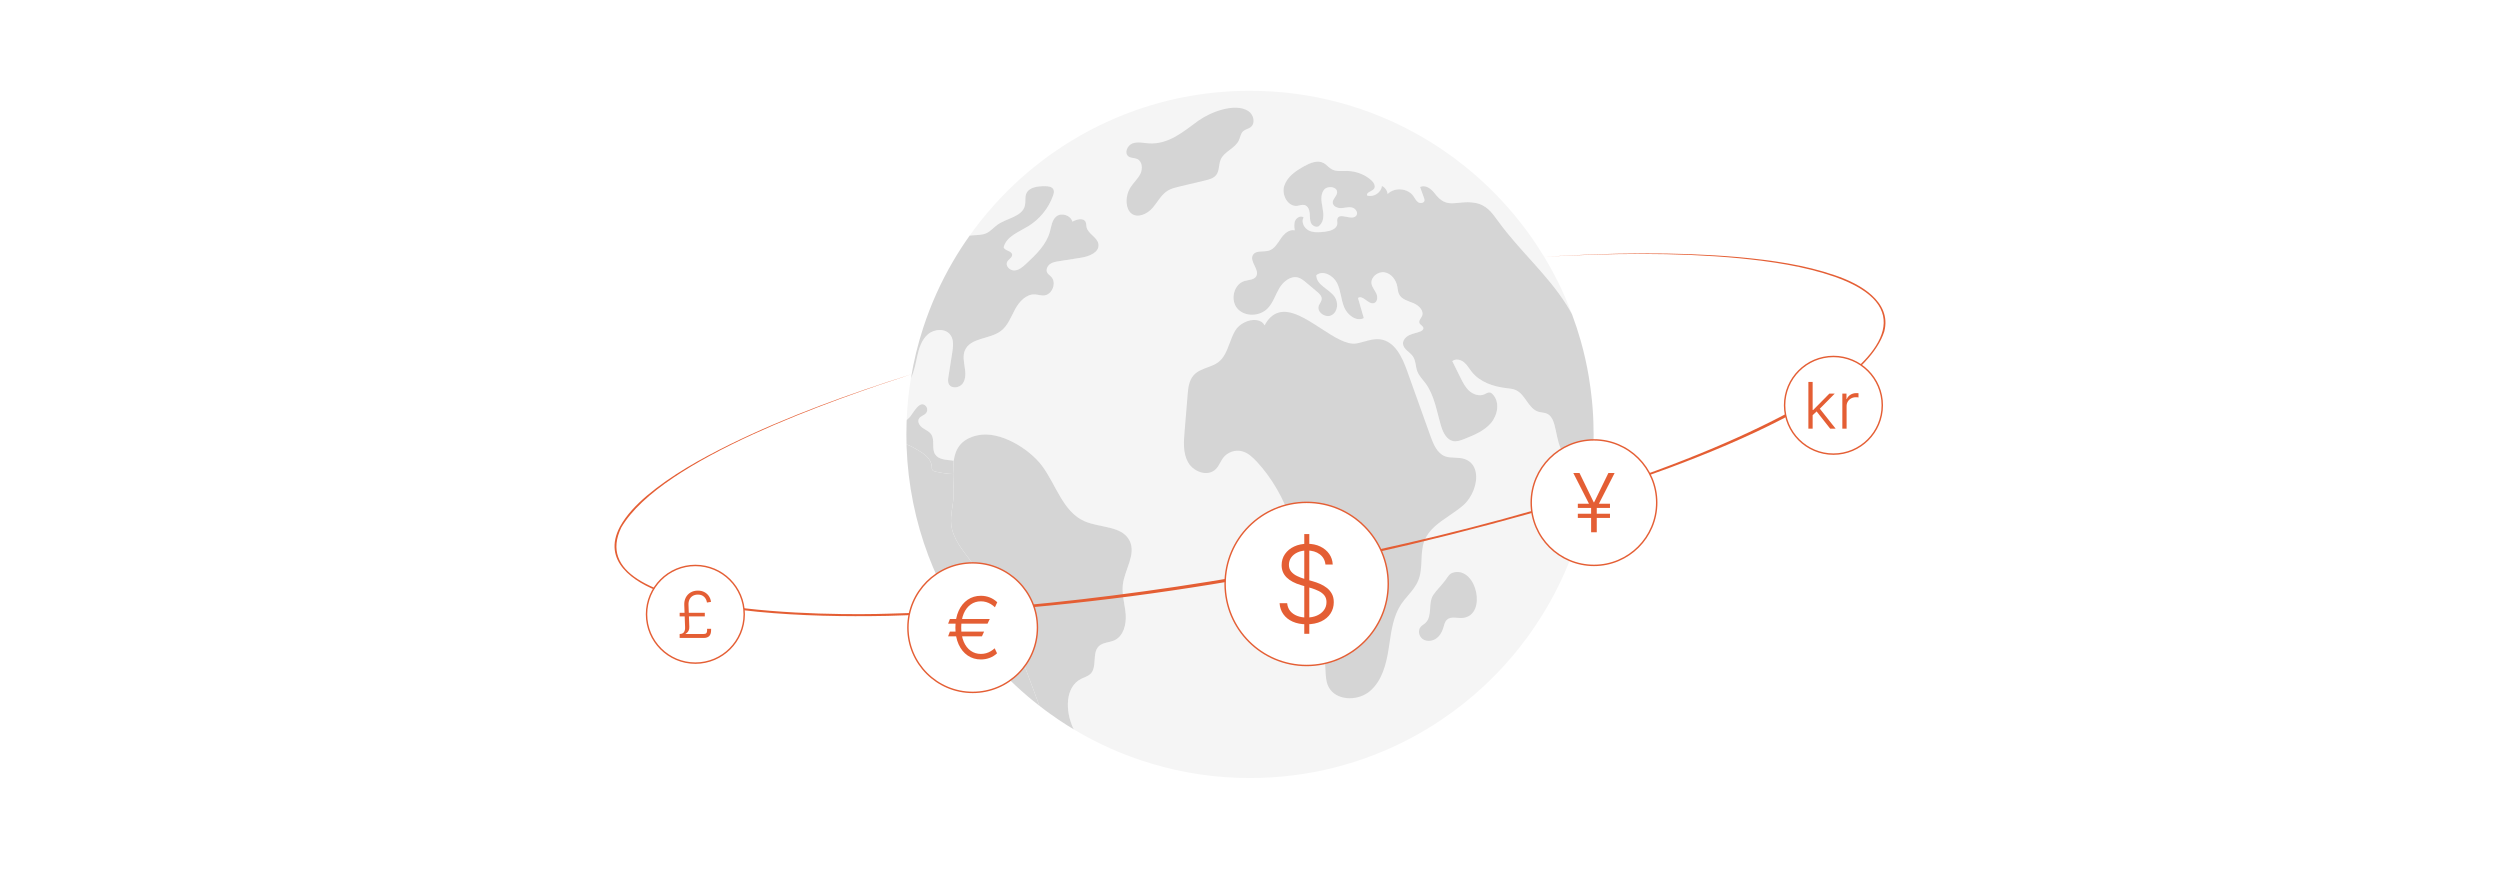 <?xml version="1.0" encoding="UTF-8"?><svg id="_03-Give-Local-Money-and-Language" xmlns="http://www.w3.org/2000/svg" xmlns:xlink="http://www.w3.org/1999/xlink" viewBox="0 0 860 298.867"><defs><filter id="drop-shadow-1" filterUnits="userSpaceOnUse"><feOffset dx="0" dy="5"/><feGaussianBlur result="blur" stdDeviation="4"/><feFlood flood-color="#ffb3c7" flood-opacity=".16"/><feComposite in2="blur" operator="in"/><feComposite in="SourceGraphic"/></filter><filter id="drop-shadow-2" filterUnits="userSpaceOnUse"><feOffset dx="0" dy="5"/><feGaussianBlur result="blur-2" stdDeviation="4"/><feFlood flood-color="#ffb3c7" flood-opacity=".16"/><feComposite in2="blur-2" operator="in"/><feComposite in="SourceGraphic"/></filter><filter id="drop-shadow-3" filterUnits="userSpaceOnUse"><feOffset dx="0" dy="5"/><feGaussianBlur result="blur-3" stdDeviation="4"/><feFlood flood-color="#ffb3c7" flood-opacity=".16"/><feComposite in2="blur-3" operator="in"/><feComposite in="SourceGraphic"/></filter><filter id="drop-shadow-4" filterUnits="userSpaceOnUse"><feOffset dx="0" dy="5"/><feGaussianBlur result="blur-4" stdDeviation="4"/><feFlood flood-color="#ffb3c7" flood-opacity=".16"/><feComposite in2="blur-4" operator="in"/><feComposite in="SourceGraphic"/></filter><filter id="drop-shadow-5" filterUnits="userSpaceOnUse"><feOffset dx="0" dy="5"/><feGaussianBlur result="blur-5" stdDeviation="4"/><feFlood flood-color="#ffb3c7" flood-opacity=".16"/><feComposite in2="blur-5" operator="in"/><feComposite in="SourceGraphic"/></filter></defs><path d="M536.875,154.317c-1.16-2.619-1.422-5.519-2.189-8.27-.411-1.478-1.104-3.05-2.488-3.705-.917-.43-2.002-.374-2.975-.674-3.499-1.047-4.453-5.931-7.765-7.446-1.048-.468-2.208-.561-3.33-.692-4.434-.523-9.018-2.058-11.806-5.538-.917-1.123-1.609-2.451-2.732-3.368-1.141-.917-2.9-1.31-4.004-.374.935,1.871,1.852,3.742,2.769,5.594.842,1.684,1.702,3.424,3.105,4.659,1.422,1.253,3.518,1.908,5.22,1.122.561-.262,1.123-.692,1.759-.617.449.056.842.374,1.141.73,2.413,2.675,1.628,7.109-.729,9.841-2.339,2.713-5.819,4.135-9.168,5.463-1.197.468-2.47.954-3.742.73-2.32-.43-3.555-2.956-4.228-5.22-1.515-5.014-2.245-10.459-5.351-14.687-.991-1.328-2.226-2.545-2.825-4.097-.636-1.684-.487-3.648-1.497-5.126-1.048-1.553-3.274-2.451-3.424-4.322-.094-1.31.991-2.47,2.189-3.031,1.198-.58,2.545-.748,3.78-1.254.487-.206,1.029-.561,1.048-1.085,0-.786-1.085-1.104-1.366-1.834-.299-.824.543-1.591.898-2.395.767-1.834-1.141-3.686-2.993-4.434-1.834-.748-4.06-1.291-4.921-3.087-.393-.823-.43-1.777-.599-2.675-.43-2.264-2.096-4.453-4.378-4.827-2.302-.374-4.846,1.665-4.472,3.948.225,1.253,1.16,2.226,1.665,3.386.524,1.16.375,2.881-.823,3.255-1.964.599-3.854-2.993-5.5-1.759.673,2.301,1.328,4.603,2.002,6.923-2.582,1.31-5.669-1.067-6.773-3.761-1.104-2.675-1.142-5.744-2.451-8.326-1.31-2.6-4.846-4.527-7.091-2.694-.112,3.33,4.285,4.677,6.23,7.372,1.403,1.946,1.197,5.108-.88,6.342-2.058,1.235-5.332-.917-4.546-3.18.281-.786.935-1.441,1.01-2.283.075-1.048-.804-1.89-1.609-2.563-1.254-1.067-2.507-2.114-3.76-3.162-.805-.674-1.665-1.384-2.676-1.684-2.582-.748-5.164,1.347-6.529,3.648-1.366,2.32-2.133,5.033-4.023,6.96-2.713,2.806-7.858,2.975-10.402.037-2.563-2.937-1.254-8.438,2.507-9.504,1.422-.393,3.218-.355,3.966-1.609,1.309-2.226-2.432-5.07-1.141-7.316.992-1.721,3.611-.935,5.52-1.515,1.889-.58,2.956-2.488,4.078-4.135,1.104-1.628,2.844-3.274,4.79-2.844-.15-1.141-.299-2.376.206-3.405.505-1.047,1.927-1.721,2.862-1.047-.954,1.571.187,3.76,1.852,4.546,1.665.786,3.611.599,5.445.393,1.834-.224,4.135-.898,4.284-2.732.056-.599-.168-1.235.056-1.796.804-2.189,4.846.823,6.399-.935.898-.917-.093-2.545-1.347-2.844-1.235-.318-2.526.15-3.798.187-1.272.056-2.826-.618-2.882-1.89-.056-1.254,1.347-2.152,1.497-3.386.243-2.095-3.312-2.638-4.565-.936-1.235,1.702-.805,4.041-.43,6.118.393,2.077.58,4.528-.954,5.987-.655.992-2.357.468-2.919-.58-.58-1.048-.449-2.32-.543-3.499-.093-1.198-.617-2.545-1.777-2.863-.804-.225-1.665.168-2.488.281-3.255.393-5.519-3.816-4.49-6.922,1.01-3.125,3.966-5.127,6.829-6.717,2.095-1.16,4.696-2.245,6.773-1.067.973.542,1.646,1.478,2.6,2.039,1.646.973,3.686.617,5.576.655,2.975.075,5.912,1.216,8.138,3.162.842.767,1.628,2.039.973,2.956-.711.973-2.75,1.179-2.395,2.32,2.208.73,4.846-.973,5.089-3.274,1.085.486,1.871,1.59,1.964,2.769,2.376-2.414,6.941-2.058,8.887.73.524.73.898,1.609,1.646,2.114.749.486,2.058.243,2.152-.636.037-.281-.056-.561-.15-.823-.449-1.272-.917-2.525-1.366-3.779,1.74-.935,3.798.524,4.977,2.096,4.378,5.856,7.503,2.339,13.677,3.293,4.172.636,6.006,3.311,8.363,6.549,7.222,9.953,16.764,18.111,23.331,28.513.692,1.085,1.328,2.189,1.927,3.311-.112-.281-.206-.561-.318-.841-2.582-6.791-5.781-13.284-9.542-19.402-.805-1.31-1.628-2.601-2.47-3.873-.524-.786-1.067-1.59-1.609-2.357-.692-1.01-1.422-1.983-2.152-2.956-.58-.786-1.16-1.553-1.759-2.301-.411-.524-.842-1.048-1.272-1.572-.449-.599-.936-1.179-1.46-1.759l-1.572-1.815c-.15-.187-.318-.374-.505-.561-.542-.636-1.123-1.254-1.702-1.871-.037-.075-.094-.131-.169-.187-.149-.169-.318-.337-.486-.505-.468-.524-.973-1.029-1.459-1.534-.804-.823-1.628-1.646-2.47-2.432-.692-.692-1.403-1.347-2.133-2.002-.636-.58-1.272-1.16-1.927-1.721-.636-.561-1.272-1.104-1.927-1.646-.786-.673-1.59-1.328-2.414-1.983h-.019c-2.264-1.815-4.602-3.536-6.997-5.145-.599-.411-1.179-.804-1.778-1.197-.599-.412-1.216-.786-1.815-1.16-.617-.374-1.216-.767-1.834-1.122-.617-.393-1.235-.748-1.852-1.104-.505-.299-.991-.58-1.497-.842-.262-.168-.505-.299-.767-.43-1.066-.599-2.152-1.179-3.237-1.721-.542-.281-1.085-.561-1.646-.823-.692-.355-1.403-.692-2.114-1.01-.093-.056-.206-.112-.318-.15-.636-.299-1.272-.599-1.927-.879-.917-.393-1.833-.786-2.75-1.16-1.048-.43-2.096-.861-3.162-1.254-1.179-.449-2.357-.879-3.555-1.272-1.197-.411-2.414-.805-3.629-1.179-1.216-.374-2.433-.711-3.667-1.048-2.432-.655-4.902-1.235-7.39-1.74-.037-.018-.093-.018-.131-.037-.955-.187-1.908-.374-2.862-.524-.075-.019-.131-.038-.187-.038-.411-.075-.842-.15-1.272-.206-1.777-.3-3.573-.543-5.388-.748-.206-.037-.43-.056-.655-.075-.524-.075-1.048-.112-1.59-.168-1.197-.112-2.395-.206-3.611-.281-1.253-.094-2.526-.15-3.798-.187-1.328-.056-2.657-.075-3.985-.075-3.517,0-6.998.15-10.44.468-.823.056-1.628.131-2.432.225-.842.093-1.684.187-2.525.299-.842.112-1.684.225-2.507.356-.842.131-1.665.262-2.507.411-.711.112-1.44.243-2.151.393-1.759.337-3.499.711-5.22,1.122-.805.187-1.609.393-2.414.618-.804.206-1.609.43-2.395.655-1.328.374-2.619.786-3.91,1.197h-.019c-1.047.355-2.114.711-3.143,1.066-.019,0-.056.019-.075.037-1.067.374-2.095.767-3.143,1.179-.056.019-.112.037-.169.056-.954.374-1.908.767-2.844,1.16-1.179.486-2.339,1.01-3.48,1.534-.972.449-1.927.898-2.862,1.366-1.011.505-2.021,1.01-3.012,1.534-.038.019-.075.037-.112.056-.954.505-1.908,1.029-2.844,1.571-.973.543-1.927,1.104-2.882,1.703h-.019c-.898.542-1.777,1.085-2.656,1.646-.337.206-.655.43-.991.655-.936.599-1.834,1.216-2.751,1.852-1.123.767-2.208,1.572-3.293,2.376-.954.711-1.89,1.441-2.806,2.17-5.295,4.228-10.234,8.887-14.706,13.939-1.59,1.759-3.087,3.555-4.546,5.388-1.235,1.572-2.432,3.162-3.574,4.808-1.029,1.431-2.02,2.89-2.977,4.373.956-1.483,1.948-2.942,2.977-4.373.3-.037.599-.075.898-.094,1.684-.131,3.461-.075,4.977-.804,1.403-.692,2.395-1.946,3.667-2.844,3.255-2.32,8.588-2.75,9.467-6.642.299-1.31-.056-2.732.43-3.985.917-2.339,4.041-2.675,6.549-2.638,1.066,0,2.32.15,2.807,1.085.355.655.149,1.478-.112,2.171-1.534,4.378-4.64,8.157-8.588,10.552-3.255,1.983-7.503,3.518-8.4,7.222.449,1.254,2.731,1.16,2.918,2.47.131,1.048-1.216,1.59-1.702,2.526-.711,1.366.917,3.031,2.47,2.956,1.553-.075,2.844-1.197,3.985-2.245,3.405-3.162,6.978-6.567,8.213-11.057.524-1.852.711-4.023,2.207-5.257,1.778-1.459,4.958-.449,5.557,1.777,1.478-.823,3.779-1.441,4.547.094.262.543.187,1.178.318,1.759.487,2.395,3.761,3.48,4.097,5.894.393,2.788-3.18,4.228-5.968,4.659-2.526.393-5.051.786-7.577,1.197-1.104.168-2.245.355-3.143,1.01-.898.673-1.459,1.946-.936,2.937.3.543.879.898,1.31,1.347,2.096,2.096.374,6.417-2.582,6.511-1.011.037-2.002-.337-3.012-.374-2.993-.131-5.37,2.507-6.791,5.145-1.422,2.638-2.488,5.65-4.883,7.446-3.854,2.9-10.496,2.227-12.367,6.679-.748,1.796-.355,3.816-.056,5.744.3,1.908.43,4.041-.692,5.632-1.104,1.571-3.985,1.908-4.808.15-.356-.767-.243-1.665-.112-2.489.449-2.769.879-5.538,1.31-8.307.318-2.058.599-4.359-.618-6.043-1.703-2.357-5.519-2.133-7.727-.243-2.189,1.89-3.105,4.846-3.723,7.671-.449,2.096-.973,5.051-2.133,7.446v.001c-.393,2.32-.711,4.677-.954,7.053-.243,2.432-.412,4.846-.505,7.315.299-.243.617-.542.954-.898,1.178-1.216,3.555-6.361,5.688-3.836.542.636.561,1.665.037,2.339-.655.842-1.965,1.029-2.47,1.946-.617,1.085.243,2.432,1.253,3.143,1.01.73,2.245,1.179,2.956,2.208,1.366,1.964.056,4.94,1.385,6.941,1.141,1.721,3.573,1.834,5.65,2.058.243.037.468.075.711.112.58-4.116,2.507-7.465,8.12-8.738,7.746-1.759,17.924,4.659,22.283,10.496,4.864,6.53,7.166,15.772,14.612,19.046,5.332,2.339,12.909,1.497,15.51,6.716,2.32,4.678-1.721,9.935-2.338,15.117-.393,3.424.73,6.829.991,10.252.244,3.443-.767,7.447-3.891,8.887-1.74.786-3.929.692-5.332,2.002-2.488,2.358-.449,7.222-2.937,9.579-.879.823-2.096,1.122-3.162,1.665-5.594,2.825-5.444,11.057-2.844,16.764.094.206.187.393.281.599,8.27,4.958,17.175,8.924,26.586,11.731,10.777,3.274,22.208,5.014,34.051,5.014,20.038,0,38.934-4.996,55.473-13.808h.019c3.593-1.927,7.091-4.023,10.459-6.305,5.22-3.499,10.122-7.409,14.687-11.675,3.162-2.956,6.174-6.081,8.981-9.374,1.983-2.283,3.854-4.659,5.65-7.091.917-1.253,1.815-2.507,2.657-3.798,2.582-3.779,4.94-7.727,7.053-11.806,3.069-5.875,5.632-12.049,7.652-18.447,2.077-6.455,3.592-13.153,4.509-20.038.356-2.657.636-5.351.823-8.063-1.291,1.253-2.975,2.151-4.752,2.114-2.844-.037-5.183-2.413-6.324-5.033Z" fill="#f5f5f5" stroke-width="0"/><path d="M547.626,137.712c-.131-1.347-.281-2.675-.468-4.004-.182-1.403-.391-2.799-.624-4.188.233,1.389.441,2.785.624,4.188.187,1.328.337,2.657.468,4.004Z" fill="#d5d5d5" stroke-width="0"/><path d="M327.229,180.501c-.374-3.387.749-6.773.805-10.197.038-2.357-.131-4.846-.168-7.222-2.02-.094-4.041-.374-6.006-.842-.412-.094-.861-.225-1.104-.561-.262-.355-.225-.823-.244-1.254-.15-2.656-2.713-4.415-5.014-5.743-1.179-.692-2.376-1.366-3.648-1.796,0,.281,0,.543.018.823.468,13.153,3.087,25.781,7.521,37.512,2.021,5.351,4.434,10.533,7.222,15.491,1.16,2.152,2.432,4.266,3.761,6.342,1.646,2.563,3.368,5.07,5.22,7.484,1.721,2.32,3.555,4.584,5.482,6.754,2.638,3.012,5.426,5.875,8.363,8.607,2.601,2.432,5.314,4.733,8.139,6.922-6.455-17.325-12.535-35.005-23.574-49.748-2.9-3.854-6.23-7.783-6.773-12.573Z" fill="#d5d5d5" stroke-width="0"/><path d="M311.831,147.291c-.012.713-.037,1.422-.037,2.133,0,.58.019,1.153.028,1.731-.009-.578-.028-1.151-.028-1.731,0-.711.026-1.419.037-2.133Z" fill="#d5d5d5" stroke-width="0"/><g opacity=".6"><path d="M364.192,247.613c.994.671,2,1.326,3.019,1.962.711.449,1.422.879,2.152,1.309-.73-.43-1.441-.861-2.152-1.309-1.02-.636-2.025-1.291-3.019-1.962Z" fill="#d5d5d5" stroke-width="0"/></g><path d="M464.324,240.197c-.745,0-1.486-.076-2.206-.234-2.439-.534-4.293-1.938-5.219-3.951-.747-1.623-.828-3.415-.907-5.148-.053-1.174-.108-2.388-.374-3.52-.477-2.04-1.594-3.794-2.777-5.651-.88-1.382-1.791-2.812-2.404-4.363-1.124-2.843-1.211-5.954-1.294-8.963l-.021-.727c-.624-20.795-6.422-37.674-16.767-48.814-1.436-1.546-3.045-3.052-5.076-3.591-2.36-.627-5.037.296-6.508,2.245-.371.491-.681,1.057-.982,1.605-.471.858-.957,1.746-1.711,2.435-1.075.982-2.554,1.382-4.163,1.126-2.109-.335-4.146-1.74-5.189-3.581-1.834-3.235-1.504-7.221-1.239-10.423l1.068-12.903c.165-1.992.391-4.718,2.005-6.586,1.25-1.445,3.052-2.109,4.795-2.751,1.291-.475,2.626-.967,3.699-1.771,2.071-1.551,2.99-4,3.962-6.592.541-1.443,1.101-2.935,1.88-4.267,1.406-2.406,4.731-4.038,7.409-3.645,1.267.187,2.207.821,2.719,1.816,1.279-2.404,2.86-3.85,4.817-4.411,4.275-1.227,9.485,2.157,14.522,5.426,4.599,2.985,8.941,5.805,12.353,5.185.858-.156,1.731-.402,2.577-.64,1.795-.505,3.651-1.029,5.548-.762,4.968.695,7.502,6.084,9.155,10.701l8.082,22.581c1.006,2.811,2.302,5.896,4.974,6.932,1.047.406,2.178.448,3.377.493,1.169.044,2.379.089,3.514.503,2.016.733,3.3,2.309,3.715,4.557.687,3.729-1.183,8.607-4.351,11.348h0c-1.464,1.267-3.128,2.399-4.736,3.494-3.653,2.488-7.104,4.837-8.592,8.699-.796,2.067-.895,4.375-.99,6.608-.101,2.389-.207,4.86-1.15,7.109-.814,1.942-2.188,3.558-3.517,5.123-.813.958-1.654,1.947-2.349,2.994-2.587,3.898-3.304,8.733-3.998,13.409-.089.599-.178,1.197-.27,1.791-.809,5.208-2.206,11.02-6.433,14.644-1.85,1.585-4.415,2.469-6.947,2.469Z" fill="#d5d5d5" stroke-width="0"/><g opacity=".6"><path d="M311.906,144.504v-.019h0v.019c-.019.224-.038.43-.038.655-.028.702-.025,1.42-.037,2.133.012-.713.009-1.431.037-2.133,0-.225.019-.43.038-.655Z" fill="#d5d5d5" stroke-width="0"/></g><g opacity=".6"><path d="M311.822,151.155c.009.578.009,1.16.028,1.731h0c-.019-.571-.019-1.153-.028-1.731Z" fill="#d5d5d5" stroke-width="0"/></g><path d="M328.071,158.498c-.243-.037-.468-.075-.711-.112-2.077-.225-4.509-.337-5.65-2.058-1.328-2.002-.019-4.977-1.385-6.941-.711-1.029-1.946-1.478-2.956-2.208-1.01-.711-1.871-2.058-1.253-3.143.505-.917,1.815-1.104,2.47-1.946.524-.673.505-1.703-.038-2.339-2.133-2.526-4.509,2.619-5.687,3.836-.337.355-.655.655-.954.898v.019c-.019.224-.038.43-.038.655-.028.702-.025,1.42-.037,2.133-.012.713-.037,1.422-.037,2.133,0,.58.019,1.153.028,1.731.009.578.009,1.16.028,1.731,1.272.43,2.47,1.104,3.648,1.796,2.301,1.328,4.864,3.087,5.014,5.743.019.43-.019.898.244,1.254.243.337.692.468,1.104.561,1.964.468,3.985.748,6.006.842" fill="#d5d5d5" stroke-width="0"/><path d="M327.865,163.082c.038,2.376.206,4.865.168,7.222-.056,3.424-1.179,6.81-.804,10.197.543,4.789,3.873,8.718,6.773,12.573,11.038,14.743,17.119,32.424,23.574,49.748h.019c1.198.954,2.414,1.852,3.648,2.732.973.702,1.955,1.389,2.949,2.06.994.671,2,1.326,3.019,1.962.711.449,1.422.879,2.152,1.31-.094-.206-.187-.393-.281-.599-2.601-5.707-2.75-13.938,2.844-16.764,1.066-.543,2.283-.842,3.162-1.665,2.488-2.357.449-7.222,2.937-9.579,1.403-1.31,3.593-1.216,5.332-2.002,3.125-1.441,4.135-5.444,3.892-8.887-.262-3.424-1.384-6.829-.992-10.252.618-5.183,4.659-10.44,2.338-15.117-2.6-5.22-10.178-4.378-15.51-6.717-7.446-3.274-9.748-12.517-14.612-19.046-4.359-5.837-14.537-12.255-22.283-10.496-5.613,1.272-7.54,4.622-8.12,8.738" fill="#d5d5d5" stroke-width="0"/><path d="M319.221,114.999c2.208-1.89,6.025-2.114,7.727.243,1.216,1.684.935,3.985.618,6.043-.431,2.769-.861,5.538-1.31,8.307-.131.824-.243,1.721.112,2.489.823,1.759,3.704,1.422,4.808-.15,1.123-1.59.992-3.723.692-5.632-.299-1.927-.692-3.948.056-5.744,1.871-4.453,8.513-3.78,12.367-6.679,2.395-1.796,3.461-4.808,4.883-7.446,1.422-2.638,3.798-5.276,6.791-5.145,1.01.037,2.002.411,3.012.374,2.956-.093,4.677-4.415,2.582-6.511-.43-.449-1.01-.804-1.31-1.347-.524-.991.037-2.264.936-2.937.898-.655,2.039-.842,3.143-1.01,2.526-.412,5.052-.805,7.577-1.197,2.788-.43,6.361-1.871,5.968-4.659-.337-2.414-3.611-3.499-4.097-5.894-.131-.58-.056-1.216-.318-1.759-.767-1.534-3.068-.917-4.547-.094-.599-2.226-3.779-3.236-5.557-1.777-1.497,1.235-1.683,3.405-2.207,5.257-1.235,4.49-4.808,7.895-8.213,11.057-1.141,1.048-2.432,2.17-3.985,2.245-1.553.075-3.181-1.59-2.47-2.956.487-.936,1.834-1.478,1.702-2.526-.187-1.31-2.469-1.216-2.918-2.47.898-3.704,5.145-5.238,8.4-7.222,3.948-2.395,7.053-6.174,8.588-10.552.262-.692.468-1.516.112-2.171-.487-.935-1.74-1.085-2.807-1.085-2.507-.037-5.632.299-6.549,2.638-.486,1.253-.131,2.675-.43,3.985-.879,3.892-6.212,4.322-9.467,6.642-1.272.898-2.264,2.152-3.667,2.844-1.515.73-3.293.673-4.977.804-.299.019-.599.056-.898.094-1.029,1.431-2.02,2.89-2.977,4.373-.956,1.483-1.878,2.989-2.767,4.514-4.191,7.166-7.634,14.818-10.253,22.863-.917,2.797-1.726,5.641-2.427,8.527-.701,2.886-1.296,5.814-1.782,8.779,1.16-2.395,1.684-5.351,2.133-7.446.617-2.825,1.534-5.781,3.723-7.671Z" fill="#d5d5d5" stroke-width="0"/><path d="M418.393,60.162c1.117-1.466.791-3.574,1.516-5.269,1.204-2.815,4.945-3.823,6.242-6.596.499-1.067.622-2.371,1.493-3.164.726-.661,1.802-.795,2.582-1.392,1.743-1.335,1.02-4.372-.83-5.554-4.637-2.961-13.172.462-17.178,3.361-5.152,3.727-10.191,8.215-17.045,7.777-1.889-.121-3.854-.64-5.624.03-1.77.67-2.861,3.323-1.337,4.447.848.625,2.05.451,3.006.894,1.766.819,1.943,3.375,1.081,5.121-.862,1.746-2.416,3.052-3.435,4.711-.987,1.608-1.441,3.537-1.273,5.416.117,1.308.578,2.661,1.604,3.48,2.133,1.702,5.375.244,7.182-1.801,1.806-2.045,3.052-4.688,5.395-6.089,1.169-.698,2.517-1.022,3.841-1.337,2.979-.708,5.958-1.416,8.937-2.125,1.422-.338,2.959-.748,3.845-1.91Z" fill="#d5d5d5" stroke-width="0"/><g opacity=".6"><path d="M548.169,147.796c-.01-1.703-.061-3.391-.152-5.07.091,1.679.142,3.368.152,5.07.037.542.037,1.085.037,1.628,0,2.62-.093,5.201-.243,7.783.15-2.582.243-5.164.243-7.783,0-.543,0-1.085-.037-1.628Z" fill="#d5d5d5" stroke-width="0"/></g><g opacity=".6"><path d="M540.778,108.132c.561,1.497,1.09,3.003,1.588,4.521-.498-1.518-1.027-3.024-1.588-4.521,0,0,.019-.019,0-.019q0-0-0-0.0 0.0 0.0 0.0 0v.019Z" fill="#d5d5d5" stroke-width="0"/></g><path d="M548.169,147.796c-.01-1.703-.061-3.391-.152-5.07-.091-1.679-.222-3.349-.391-5.014-.131-1.347-.281-2.675-.468-4.004-.183-1.403-.391-2.799-.624-4.188-.7-4.166-1.626-8.263-2.763-12.276-.44-1.544-.907-3.073-1.406-4.591-.498-1.518-1.027-3.024-1.588-4.521v-.019q0-0-0-0c-.599-1.123-1.234-2.226-1.927-3.311-6.567-10.402-16.109-18.56-23.331-28.513-2.357-3.237-4.191-5.912-8.363-6.549-6.174-.954-9.299,2.563-13.677-3.293-1.179-1.572-3.236-3.031-4.977-2.096.449,1.254.917,2.507,1.366,3.779.094.262.187.543.15.823-.093.88-1.403,1.123-2.152.636-.748-.505-1.123-1.385-1.646-2.114-1.946-2.788-6.511-3.143-8.887-.73-.094-1.179-.879-2.283-1.964-2.769-.243,2.301-2.881,4.004-5.089,3.274-.355-1.141,1.684-1.347,2.395-2.32.655-.917-.131-2.189-.973-2.956-2.226-1.946-5.164-3.087-8.138-3.162-1.89-.037-3.929.318-5.576-.655-.954-.561-1.628-1.497-2.6-2.039-2.077-1.179-4.677-.094-6.773,1.067-2.863,1.59-5.819,3.592-6.829,6.717-1.029,3.106,1.235,7.315,4.49,6.922.824-.112,1.684-.505,2.488-.281,1.16.318,1.684,1.665,1.777,2.863.094,1.178-.037,2.451.543,3.499.561,1.048,2.264,1.572,2.919.58,1.534-1.459,1.347-3.91.954-5.987-.375-2.077-.805-4.416.43-6.118,1.253-1.702,4.809-1.16,4.565.936-.15,1.235-1.553,2.133-1.497,3.386.056,1.272,1.609,1.946,2.882,1.89,1.272-.037,2.563-.505,3.798-.187,1.254.299,2.245,1.927,1.347,2.844-1.553,1.759-5.594-1.253-6.399.935-.225.562,0,1.198-.056,1.796-.15,1.833-2.451,2.507-4.284,2.732-1.833.206-3.779.393-5.445-.393-1.665-.786-2.806-2.975-1.852-4.546-.935-.674-2.357,0-2.862,1.047-.505,1.029-.356,2.264-.206,3.405-1.946-.43-3.686,1.216-4.79,2.844-1.122,1.646-2.189,3.555-4.078,4.135-1.909.58-4.528-.205-5.52,1.515-1.291,2.245,2.451,5.089,1.141,7.316-.748,1.254-2.545,1.216-3.966,1.609-3.761,1.066-5.07,6.567-2.507,9.504,2.545,2.938,7.69,2.769,10.402-.037,1.89-1.927,2.657-4.64,4.023-6.96,1.366-2.301,3.948-4.397,6.529-3.648,1.01.3,1.871,1.01,2.676,1.684,1.253,1.048,2.507,2.095,3.76,3.162.804.673,1.684,1.515,1.609,2.563-.075.842-.729,1.497-1.01,2.283-.786,2.264,2.488,4.415,4.546,3.18,2.077-1.235,2.283-4.396.88-6.342-1.946-2.694-6.343-4.041-6.23-7.372,2.245-1.833,5.781.094,7.091,2.694,1.309,2.582,1.347,5.651,2.451,8.326,1.104,2.694,4.191,5.07,6.773,3.761-.674-2.32-1.328-4.621-2.002-6.923,1.646-1.235,3.536,2.358,5.5,1.759,1.198-.374,1.347-2.096.823-3.255-.505-1.16-1.44-2.133-1.665-3.386-.374-2.283,2.17-4.322,4.472-3.948,2.282.374,3.948,2.564,4.378,4.827.168.898.206,1.852.599,2.675.861,1.796,3.087,2.339,4.921,3.087,1.852.748,3.761,2.6,2.993,4.434-.355.804-1.197,1.571-.898,2.395.281.73,1.366,1.048,1.366,1.834-.019.524-.561.879-1.048,1.085-1.235.505-2.582.674-3.78,1.254-1.197.561-2.283,1.721-2.189,3.031.149,1.871,2.376,2.769,3.424,4.322,1.01,1.478.861,3.443,1.497,5.126.599,1.553,1.833,2.769,2.825,4.097,3.106,4.228,3.836,9.673,5.351,14.687.673,2.264,1.908,4.789,4.228,5.22,1.272.225,2.544-.262,3.742-.73,3.349-1.328,6.829-2.75,9.168-5.463,2.357-2.732,3.143-7.166.729-9.841-.299-.355-.692-.674-1.141-.73-.636-.075-1.197.355-1.759.617-1.702.786-3.798.131-5.22-1.122-1.403-1.235-2.264-2.975-3.105-4.659-.917-1.852-1.834-3.723-2.769-5.594,1.104-.936,2.863-.543,4.004.374,1.122.917,1.815,2.245,2.732,3.368,2.788,3.48,7.372,5.014,11.806,5.538,1.123.131,2.283.225,3.33.692,3.312,1.516,4.266,6.399,7.765,7.446.973.3,2.058.243,2.975.674,1.384.655,2.077,2.227,2.488,3.705.767,2.75,1.029,5.65,2.189,8.27,1.142,2.619,3.48,4.995,6.324,5.033,1.777.038,3.461-.86,4.752-2.114v-.019c.15-2.582.243-5.164.243-7.783,0-.543,0-1.085-.037-1.628Z" fill="#d5d5d5" stroke-width="0"/><path d="M500.317,196.87c-1.761.347-2.113,1.382-3.07,2.687-1.246,1.698-3.03,3.398-4.164,5.073-1.923,2.842-.191,7.274-2.721,9.664-.515.487-1.182.806-1.645,1.344-1.016,1.182-.637,3.187.606,4.128,1.242.941,3.066.874,4.406.08,1.341-.794,2.234-2.201,2.7-3.688.336-1.072.523-2.285,1.368-3.024,1.448-1.267,3.697-.326,5.603-.593,8.107-1.135,4.624-17.189-3.082-15.672Z" fill="#d5d5d5" stroke-width="0"/><path d="M531.187,88.337c22.343-1.326,44.814-1.834,67.137.138,11.138,1.056,22.356,2.588,32.981,6.248,8.302,2.779,19.572,8.931,16.889,19.322-9.059,28.349-93.822,54.487-122.1,62.666-71.84,20.125-146.067,33.011-220.718,35.15-14.933.289-29.899.023-44.783-1.414-11.132-1.166-22.355-2.782-32.927-6.621-9.864-3.558-20.681-10.835-14.402-22.651,2.28-4.125,5.631-7.556,9.181-10.592,8.601-7.231,18.524-12.687,28.541-17.668,20.131-9.85,41.288-17.435,62.62-24.212-26.589,8.728-85.912,29.02-99.862,52.725-15.054,30.906,74.684,30.253,91.615,29.682,89.058-1.975,248.898-30.187,323.772-77.192,18.517-12.244,30.166-28.725,2-38.709-10.578-3.652-21.736-5.263-32.842-6.372-22.3-2.091-44.759-1.705-67.103-.501h0Z" fill="#e45e34" stroke-width="0"/><g filter="url(#drop-shadow-1)"><circle cx="334.602" cy="210.905" r="22.279" fill="#fff" stroke="#e45e34" stroke-miterlimit="10" stroke-width=".5"/><path d="M340.478,207.942l-.773,1.603h-13.557l.616-1.603h13.714ZM338.531,212.265l-.744,1.632h-11.639l.616-1.632h11.767ZM343.055,202.173l-.802,1.732c-.429-.42-.897-.782-1.403-1.088s-1.045-.542-1.618-.709c-.573-.167-1.174-.251-1.804-.251-1.308,0-2.472.36-3.493,1.081-1.021.721-1.823,1.756-2.405,3.106-.582,1.351-.873,2.975-.873,4.874,0,1.88.291,3.498.873,4.853.582,1.355,1.384,2.391,2.405,3.106,1.021.716,2.185,1.074,3.493,1.074.639,0,1.24-.081,1.804-.243.563-.162,1.09-.391,1.582-.687s.942-.63,1.353-1.002l.816,1.718c-.725.687-1.566,1.212-2.519,1.575-.955.362-1.966.544-3.035.544-1.709,0-3.223-.451-4.545-1.353-1.321-.902-2.357-2.171-3.106-3.808-.75-1.637-1.124-3.562-1.124-5.776,0-2.224.374-4.156,1.124-5.798.749-1.641,1.785-2.913,3.106-3.815,1.322-.902,2.837-1.353,4.545-1.353,1.088,0,2.107.189,3.056.565.95.377,1.806.929,2.57,1.654Z" fill="#e45e34" stroke-width="0"/></g><g filter="url(#drop-shadow-2)"><circle cx="449.497" cy="195.872" r="28.06" fill="#fff" stroke="#e45e34" stroke-miterlimit="10" stroke-width=".5"/><path d="M449.462,209.755c-1.827,0-3.42-.304-4.778-.911-1.359-.607-2.425-1.454-3.201-2.542-.775-1.087-1.211-2.353-1.307-3.795h2.615c.096,1.07.447,1.968,1.055,2.695.607.728,1.4,1.28,2.38,1.659s2.058.568,3.236.568c1.334,0,2.515-.222,3.543-.667,1.027-.444,1.836-1.067,2.424-1.866.589-.799.884-1.728.884-2.786,0-.889-.231-1.637-.694-2.245-.463-.607-1.112-1.12-1.947-1.541-.836-.421-1.818-.793-2.948-1.118l-3.173-.92c-2.14-.625-3.786-1.502-4.94-2.632-1.154-1.13-1.731-2.542-1.731-4.237,0-1.454.388-2.734,1.163-3.841.775-1.105,1.83-1.968,3.164-2.587,1.335-.619,2.831-.929,4.489-.929,1.695,0,3.189.313,4.481.938,1.292.625,2.314,1.473,3.065,2.542.751,1.07,1.157,2.29,1.218,3.66h-2.506c-.156-1.49-.811-2.669-1.966-3.534-1.154-.865-2.608-1.298-4.363-1.298-1.226,0-2.308.213-3.245.64-.938.427-1.671,1.01-2.2,1.749-.529.74-.793,1.59-.793,2.551,0,.926.261,1.698.784,2.317s1.193,1.127,2.01,1.523,1.652.721,2.506.973l2.813.811c.865.241,1.731.547,2.596.92.866.373,1.652.838,2.362,1.397.709.559,1.28,1.238,1.713,2.037.432.799.649,1.752.649,2.858,0,1.442-.373,2.74-1.118,3.894-.745,1.154-1.818,2.061-3.218,2.722s-3.074.992-5.021.992ZM448.668,213.036v-34.328h1.731v34.328h-1.731Z" fill="#e45e34" stroke-width="0"/></g><g filter="url(#drop-shadow-3)"><circle cx="239.208" cy="206.316" r="16.8" fill="#fff" stroke="#e45e34" stroke-miterlimit="10" stroke-width=".5"/><path d="M233.8,207.045v-1.252h8.657v1.252h-8.657ZM233.8,214.461v-1.371h8.258c.425,0,.727-.092.907-.275.179-.183.27-.484.27-.901v-.615h1.381v.507c0,.885-.211,1.549-.631,1.992s-1.078.664-1.97.664h-8.215ZM233.822,213.565v-.475c.662,0,1.144-.205,1.446-.615.302-.41.435-1.004.399-1.781l-.281-7.589c-.036-.943.135-1.786.513-2.531s.926-1.331,1.646-1.76c.719-.428,1.569-.642,2.548-.642.806,0,1.527.162,2.164.486s1.159.776,1.565,1.355c.406.58.664,1.258.772,2.035l-1.403.227c-.129-.827-.462-1.49-.999-1.986-.536-.496-1.232-.745-2.089-.745-.72,0-1.328.153-1.824.459-.497.306-.868.723-1.112,1.252-.245.529-.353,1.132-.324,1.808l.28,7.578c.014.461-.05.856-.194,1.187-.144.331-.34.61-.588.836-.248.227-.524.407-.826.54-.303.133-.601.226-.896.28-.295.054-.561.081-.799.081Z" fill="#e45e34" stroke-width="0"/></g><g filter="url(#drop-shadow-4)"><circle cx="630.703" cy="134.421" r="16.8" fill="#fff" stroke="#e45e34" stroke-miterlimit="10" stroke-width=".5"/><path d="M622.083,142.463v-16.084h1.468v16.084h-1.468ZM623.422,137.951v-1.9h.302l5.581-5.656h1.846l-5.548,5.624-.173.021-2.008,1.911ZM629.585,142.463l-4.847-6.153,1.047-1.015,5.678,7.168h-1.878Z" fill="#e45e34" stroke-width="0"/><path d="M633.763,142.463v-12.069h1.425v1.878h.108c.244-.619.664-1.114,1.257-1.484.594-.371,1.269-.556,2.025-.556.122,0,.252.002.389.005.136.004.256.009.356.016v1.468c-.05-.014-.158-.03-.324-.049-.166-.018-.345-.027-.539-.027-.62,0-1.174.133-1.663.399-.49.266-.873.63-1.149,1.09-.277.461-.416.99-.416,1.587v7.74h-1.468Z" fill="#e45e34" stroke-width="0"/></g><g filter="url(#drop-shadow-5)"><circle cx="548.323" cy="167.907" r="21.587" fill="#fff" stroke="#e45e34" stroke-miterlimit="10" stroke-width=".5"/><path d="M543.346,157.707l5.531,11.391-1.547.602-6.12-11.994h2.136ZM553.834,168.277v1.451h-11.063v-1.451h11.063ZM553.834,171.714v1.451h-11.063v-1.451h11.063ZM549.288,167.812v10.296h-1.944v-10.296h1.944ZM547.741,169.099l5.544-11.391h2.149l-6.133,11.994-1.56-.602Z" fill="#e45e34" stroke-width="0"/></g></svg>
